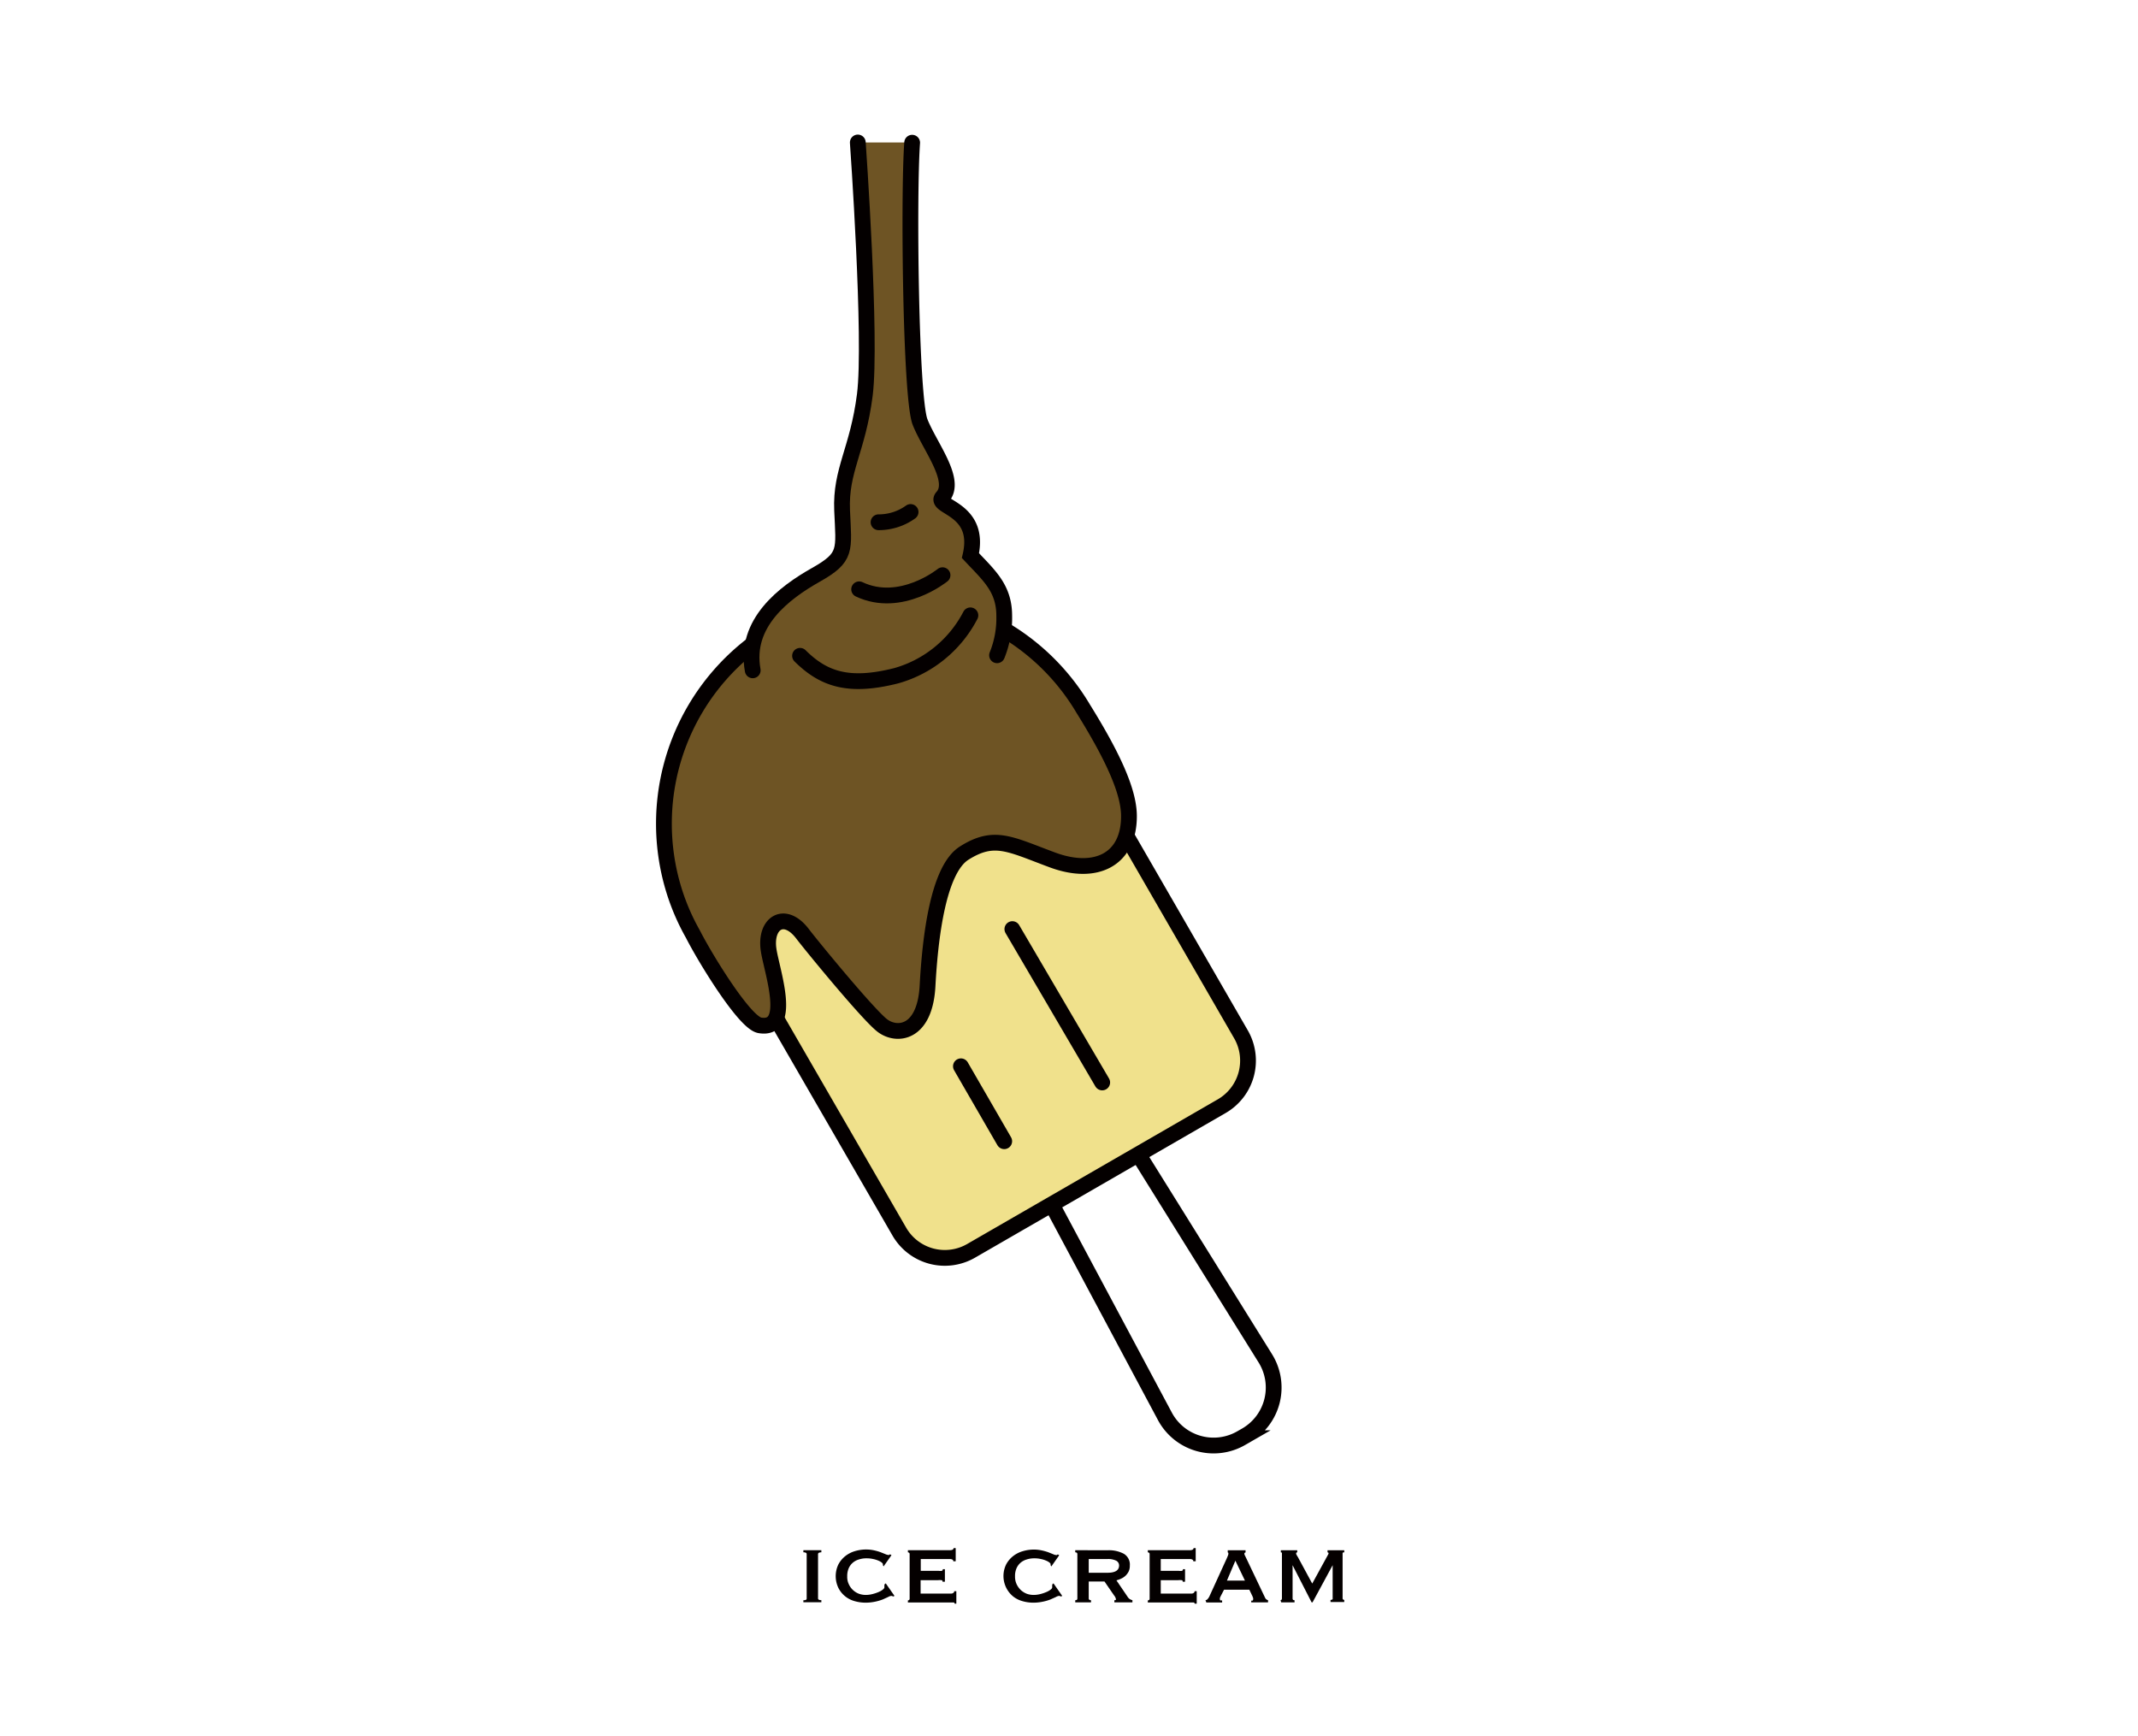 <svg xmlns="http://www.w3.org/2000/svg" viewBox="0 0 271 220"><g id="レイヤー_2" data-name="レイヤー 2"><g id="Layer_1" data-name="Layer 1"><rect width="271" height="220" fill="#fff"/><path d="M101.83,202.84a.66.66,0,0,0,.33-.05.18.18,0,0,0,.09-.17V197a.18.18,0,0,0-.09-.17.64.64,0,0,0-.33-.06v-.27h2.28v.27c-.28,0-.42.08-.42.23v5.61c0,.15.14.22.42.22v.27h-2.28Z" fill="#040000"/><path d="M111.91,198.4a.13.13,0,0,0,0-.06v-.07q0-.08-.15-.21a2.06,2.06,0,0,0-.43-.24,3.33,3.33,0,0,0-.65-.2,3.58,3.58,0,0,0-.83-.09,3,3,0,0,0-1,.15,2.06,2.06,0,0,0-.77.42,1.93,1.93,0,0,0-.51.71,2.42,2.42,0,0,0-.18,1,2.12,2.12,0,0,0,.2,1,2.22,2.22,0,0,0,.53.74,2.26,2.26,0,0,0,.75.47,2.55,2.55,0,0,0,.86.15,3.34,3.34,0,0,0,.82-.1,5,5,0,0,0,.77-.25,2.43,2.43,0,0,0,.56-.31c.14-.11.22-.21.22-.3V201a.61.61,0,0,0,0-.15l.17-.15,1.11,1.59-.15.08a.87.87,0,0,0-.26-.08,1.08,1.08,0,0,0-.39.14l-.68.31a6.46,6.46,0,0,1-1,.29,5.73,5.73,0,0,1-1.22.12,4.94,4.94,0,0,1-1.37-.2,3.27,3.27,0,0,1-1.2-.62,3.23,3.23,0,0,1-.85-1.07,3.44,3.44,0,0,1,0-2.94,3.32,3.32,0,0,1,.87-1.06,3.61,3.61,0,0,1,1.23-.64,5,5,0,0,1,1.44-.21,4.81,4.81,0,0,1,1,.11,6.43,6.43,0,0,1,.83.24l.6.24a1,1,0,0,0,.35.1.16.16,0,0,0,.12,0l.12-.08.18.11-1,1.42Z" fill="#040000"/><path d="M120.84,197.91c0-.19-.16-.29-.47-.29h-3.66v1.5H119a1.74,1.74,0,0,0,.38,0,.2.2,0,0,0,.12-.21h.27v1.59h-.3c0-.11,0-.17-.12-.2a2.64,2.64,0,0,0-.47,0h-2.19V202h3.84a.48.48,0,0,0,.3-.08.25.25,0,0,0,.12-.22h.27v1.58H121a.13.13,0,0,0-.12-.15l-.3,0h-5.5v-.27a.23.23,0,0,0,.15-.05.18.18,0,0,0,.07-.17V197a.18.18,0,0,0-.07-.17.24.24,0,0,0-.15-.06v-.27h5.32c.31,0,.47-.09.47-.27h.27v1.67Z" fill="#040000"/><path d="M133.17,198.4s0,0,0-.06a.15.15,0,0,1,0-.07q0-.08-.15-.21a1.82,1.82,0,0,0-.43-.24,3.13,3.13,0,0,0-.65-.2,3.49,3.49,0,0,0-.82-.09,3.12,3.12,0,0,0-1,.15,2.14,2.14,0,0,0-.77.42,1.93,1.93,0,0,0-.51.71,2.42,2.42,0,0,0-.18,1,2.26,2.26,0,0,0,.2,1,2.55,2.55,0,0,0,.53.74,2.48,2.48,0,0,0,.75.47,2.6,2.6,0,0,0,.86.15,3.42,3.42,0,0,0,.83-.1,4.84,4.84,0,0,0,.76-.25,2.23,2.23,0,0,0,.56-.31c.15-.11.22-.21.22-.3V201a.66.66,0,0,0,0-.15l.16-.15,1.11,1.59-.15.08a.79.79,0,0,0-.26-.08,1,1,0,0,0-.38.14l-.69.31a5.8,5.8,0,0,1-1,.29,5.67,5.67,0,0,1-1.22.12,4.81,4.81,0,0,1-1.36-.2,3.27,3.27,0,0,1-1.2-.62,3.35,3.35,0,0,1-.86-4,3.32,3.32,0,0,1,.87-1.06,3.57,3.57,0,0,1,1.24-.64,4.9,4.9,0,0,1,1.43-.21,4.74,4.74,0,0,1,1,.11,6.6,6.6,0,0,1,.84.24l.6.24a.91.91,0,0,0,.34.1.2.2,0,0,0,.13,0l.11-.08.18.11-1,1.42Z" fill="#040000"/><path d="M140.38,196.51a4,4,0,0,1,2.08.45,1.59,1.59,0,0,1,.75,1.5,1.65,1.65,0,0,1-.14.72,2,2,0,0,1-.4.55,2,2,0,0,1-.55.37,3,3,0,0,1-.61.22l1.46,2.15a.91.91,0,0,0,.27.25,1.57,1.57,0,0,0,.3.12v.27h-2.29v-.27c.13,0,.2,0,.2-.13a1,1,0,0,0-.23-.47L140,200.47H138v2.15a.17.17,0,0,0,.1.17.34.34,0,0,0,.19.05v.27h-2v-.27c.18,0,.27-.07.27-.22V197c0-.15-.09-.23-.27-.23v-.27Zm0,2.85q1.47,0,1.47-.93a.68.68,0,0,0-.35-.59,2.27,2.27,0,0,0-1.12-.22H138v1.74Z" fill="#040000"/><path d="M151.26,197.91c0-.19-.16-.29-.47-.29h-3.66v1.5h2.31a1.74,1.74,0,0,0,.38,0,.2.2,0,0,0,.12-.21h.27v1.59h-.3c0-.11,0-.17-.12-.2a2.64,2.64,0,0,0-.47,0h-2.19V202H151a.48.48,0,0,0,.3-.08.25.25,0,0,0,.12-.22h.27v1.58h-.27a.13.13,0,0,0-.12-.15l-.3,0h-5.51v-.27a.24.24,0,0,0,.16-.05.18.18,0,0,0,.07-.17V197a.18.18,0,0,0-.07-.17.25.25,0,0,0-.16-.06v-.27h5.33c.31,0,.47-.09.47-.27h.27v1.67Z" fill="#040000"/><path d="M152.8,202.84a.42.42,0,0,0,.29-.17,1.75,1.75,0,0,0,.18-.26l2.23-4.88c.06-.14.11-.25.14-.34a.53.53,0,0,0,.06-.24c0-.06,0-.1,0-.11l-.08-.06v-.27h2.26v.27l-.1.05s-.05,0-.05.12a.46.46,0,0,0,.07.22l.14.29,2.43,5.1a.53.53,0,0,0,.17.19.56.56,0,0,0,.19.09v.27h-2.13v-.22a.37.37,0,0,0,.16,0,.17.17,0,0,0,.08-.16.47.47,0,0,0,0-.17,1.31,1.31,0,0,1-.07-.19l-.41-.86h-3.21l-.42.81-.1.22a.61.61,0,0,0,0,.17c0,.08,0,.13.07.15a.58.58,0,0,0,.21,0v.27h-2Zm5-2.49-1.21-2.52-1.07,2.52Z" fill="#040000"/><path d="M162.31,202.84a.31.31,0,0,0,.13-.06.32.32,0,0,0,.05-.21v-5.49c0-.14,0-.22,0-.25a.17.17,0,0,0-.14-.05v-.27h2.08v.27a.12.12,0,0,0-.14.14.32.32,0,0,0,.05.16,2.55,2.55,0,0,0,.16.27l1.83,3.38,1.84-3.36.16-.29a.57.57,0,0,0,.07-.16.12.12,0,0,0-.13-.14v-.27h2.12v.27a.33.33,0,0,0-.14,0,.17.17,0,0,0-.07.16v5.64a.18.18,0,0,0,.07.17.19.19,0,0,0,.14.05v.27h-1.74v-.27c.21,0,.3-.07.27-.22V198.4h0l-2.55,4.71h-.12l-2.41-4.71h0v4.22c0,.15.08.22.25.22v.27h-1.69Z" fill="#040000"/><path d="M160.39,172.19a7,7,0,0,1-2.44,9.75l-.63.36a7,7,0,0,1-9.66-2.76l-15.92-29.81c-1.87-3.5-1.07-7.72,1.79-9.37s6.9-.23,9,3.14Z" fill="#fff"/><path d="M160.39,172.19a7,7,0,0,1-2.44,9.75l-.63.36a7,7,0,0,1-9.66-2.76l-15.92-29.81c-1.87-3.5-1.07-7.72,1.79-9.37s6.9-.23,9,3.14Z" fill="none" stroke="#040000" stroke-miterlimit="10" stroke-width="2"/><path d="M134.31,91.3A25,25,0,0,0,91,116.3l.13.24L114,156.13a6.66,6.66,0,0,0,9.08,2.43l31.79-18.35a6.67,6.67,0,0,0,2.44-9.08l-22.86-39.6Z" fill="#f0e18c" stroke="#040000" stroke-miterlimit="10" stroke-width="2"/><path d="M137.3,89.83A28.57,28.57,0,0,0,98.44,79.65h0a28.6,28.6,0,0,0-12.92,33.49,28.07,28.07,0,0,0,2.3,5.25c1.56,3.07,6.56,11.26,8.49,11.58,4.22.71,1.51-6.93,1.12-9.53-.53-3.43,2-5.08,4.29-2.08,1.17,1.54,8.25,10.17,10.09,11.61s5.43,1.11,5.76-5,1.33-14.73,4.64-16.83c3.83-2.42,5.78-1.14,11.21.87s9.71,0,9.68-5.61C143.08,100.15,140.85,95.55,137.3,89.83Z" fill="#6e5424" stroke="#040000" stroke-miterlimit="10" stroke-width="2"/><line x1="121.8" y1="135.16" x2="127.29" y2="144.66" fill="none" stroke="#040000" stroke-linecap="round" stroke-linejoin="round" stroke-width="2"/><line x1="128.32" y1="117.77" x2="139.71" y2="137.21" fill="none" stroke="#040000" stroke-linecap="round" stroke-linejoin="round" stroke-width="2"/><path d="M123,87.35c1.63-1.56,4.28-3.55,4.28-9.32,0-3.51-1.93-5.12-4.28-7.63,1.41-6.08-4.74-6.11-3.54-7.44,1.89-2.1-1.65-6.43-2.85-9.5s-1.48-28.84-1-35.4h-6.88s1.78,25,.89,32-3.1,9.53-2.88,14.63.66,5.93-3.33,8.18-9.1,6.09-8,12.1,7.09,7.88,11.08,7.88" fill="#6e5424"/><path d="M108.73,18.06s1.78,25,.89,32-3.1,9.53-2.88,14.63.66,5.93-3.33,8.18-9.1,6.09-8,12.1" fill="none" stroke="#040000" stroke-linecap="round" stroke-miterlimit="10" stroke-width="2"/><path d="M126.38,83.06a12.49,12.49,0,0,0,.91-5c0-3.51-1.93-5.12-4.28-7.63,1.41-6.08-4.74-6.11-3.54-7.44,1.89-2.1-1.65-6.43-2.85-9.5s-1.48-28.84-1-35.4" fill="none" stroke="#040000" stroke-linecap="round" stroke-miterlimit="10" stroke-width="2"/><path d="M119.47,72.91s-5.28,4.29-10.57,1.79" fill="none" stroke="#040000" stroke-linecap="round" stroke-miterlimit="10" stroke-width="2"/><path d="M115.42,64.9a6.93,6.93,0,0,1-4.06,1.3" fill="none" stroke="#040000" stroke-linecap="round" stroke-miterlimit="10" stroke-width="2"/><path d="M123,78a15.25,15.25,0,0,1-9.38,7.65c-6,1.52-9.2.47-12.21-2.52" fill="none" stroke="#040000" stroke-linecap="round" stroke-miterlimit="10" stroke-width="2"/></g></g></svg>